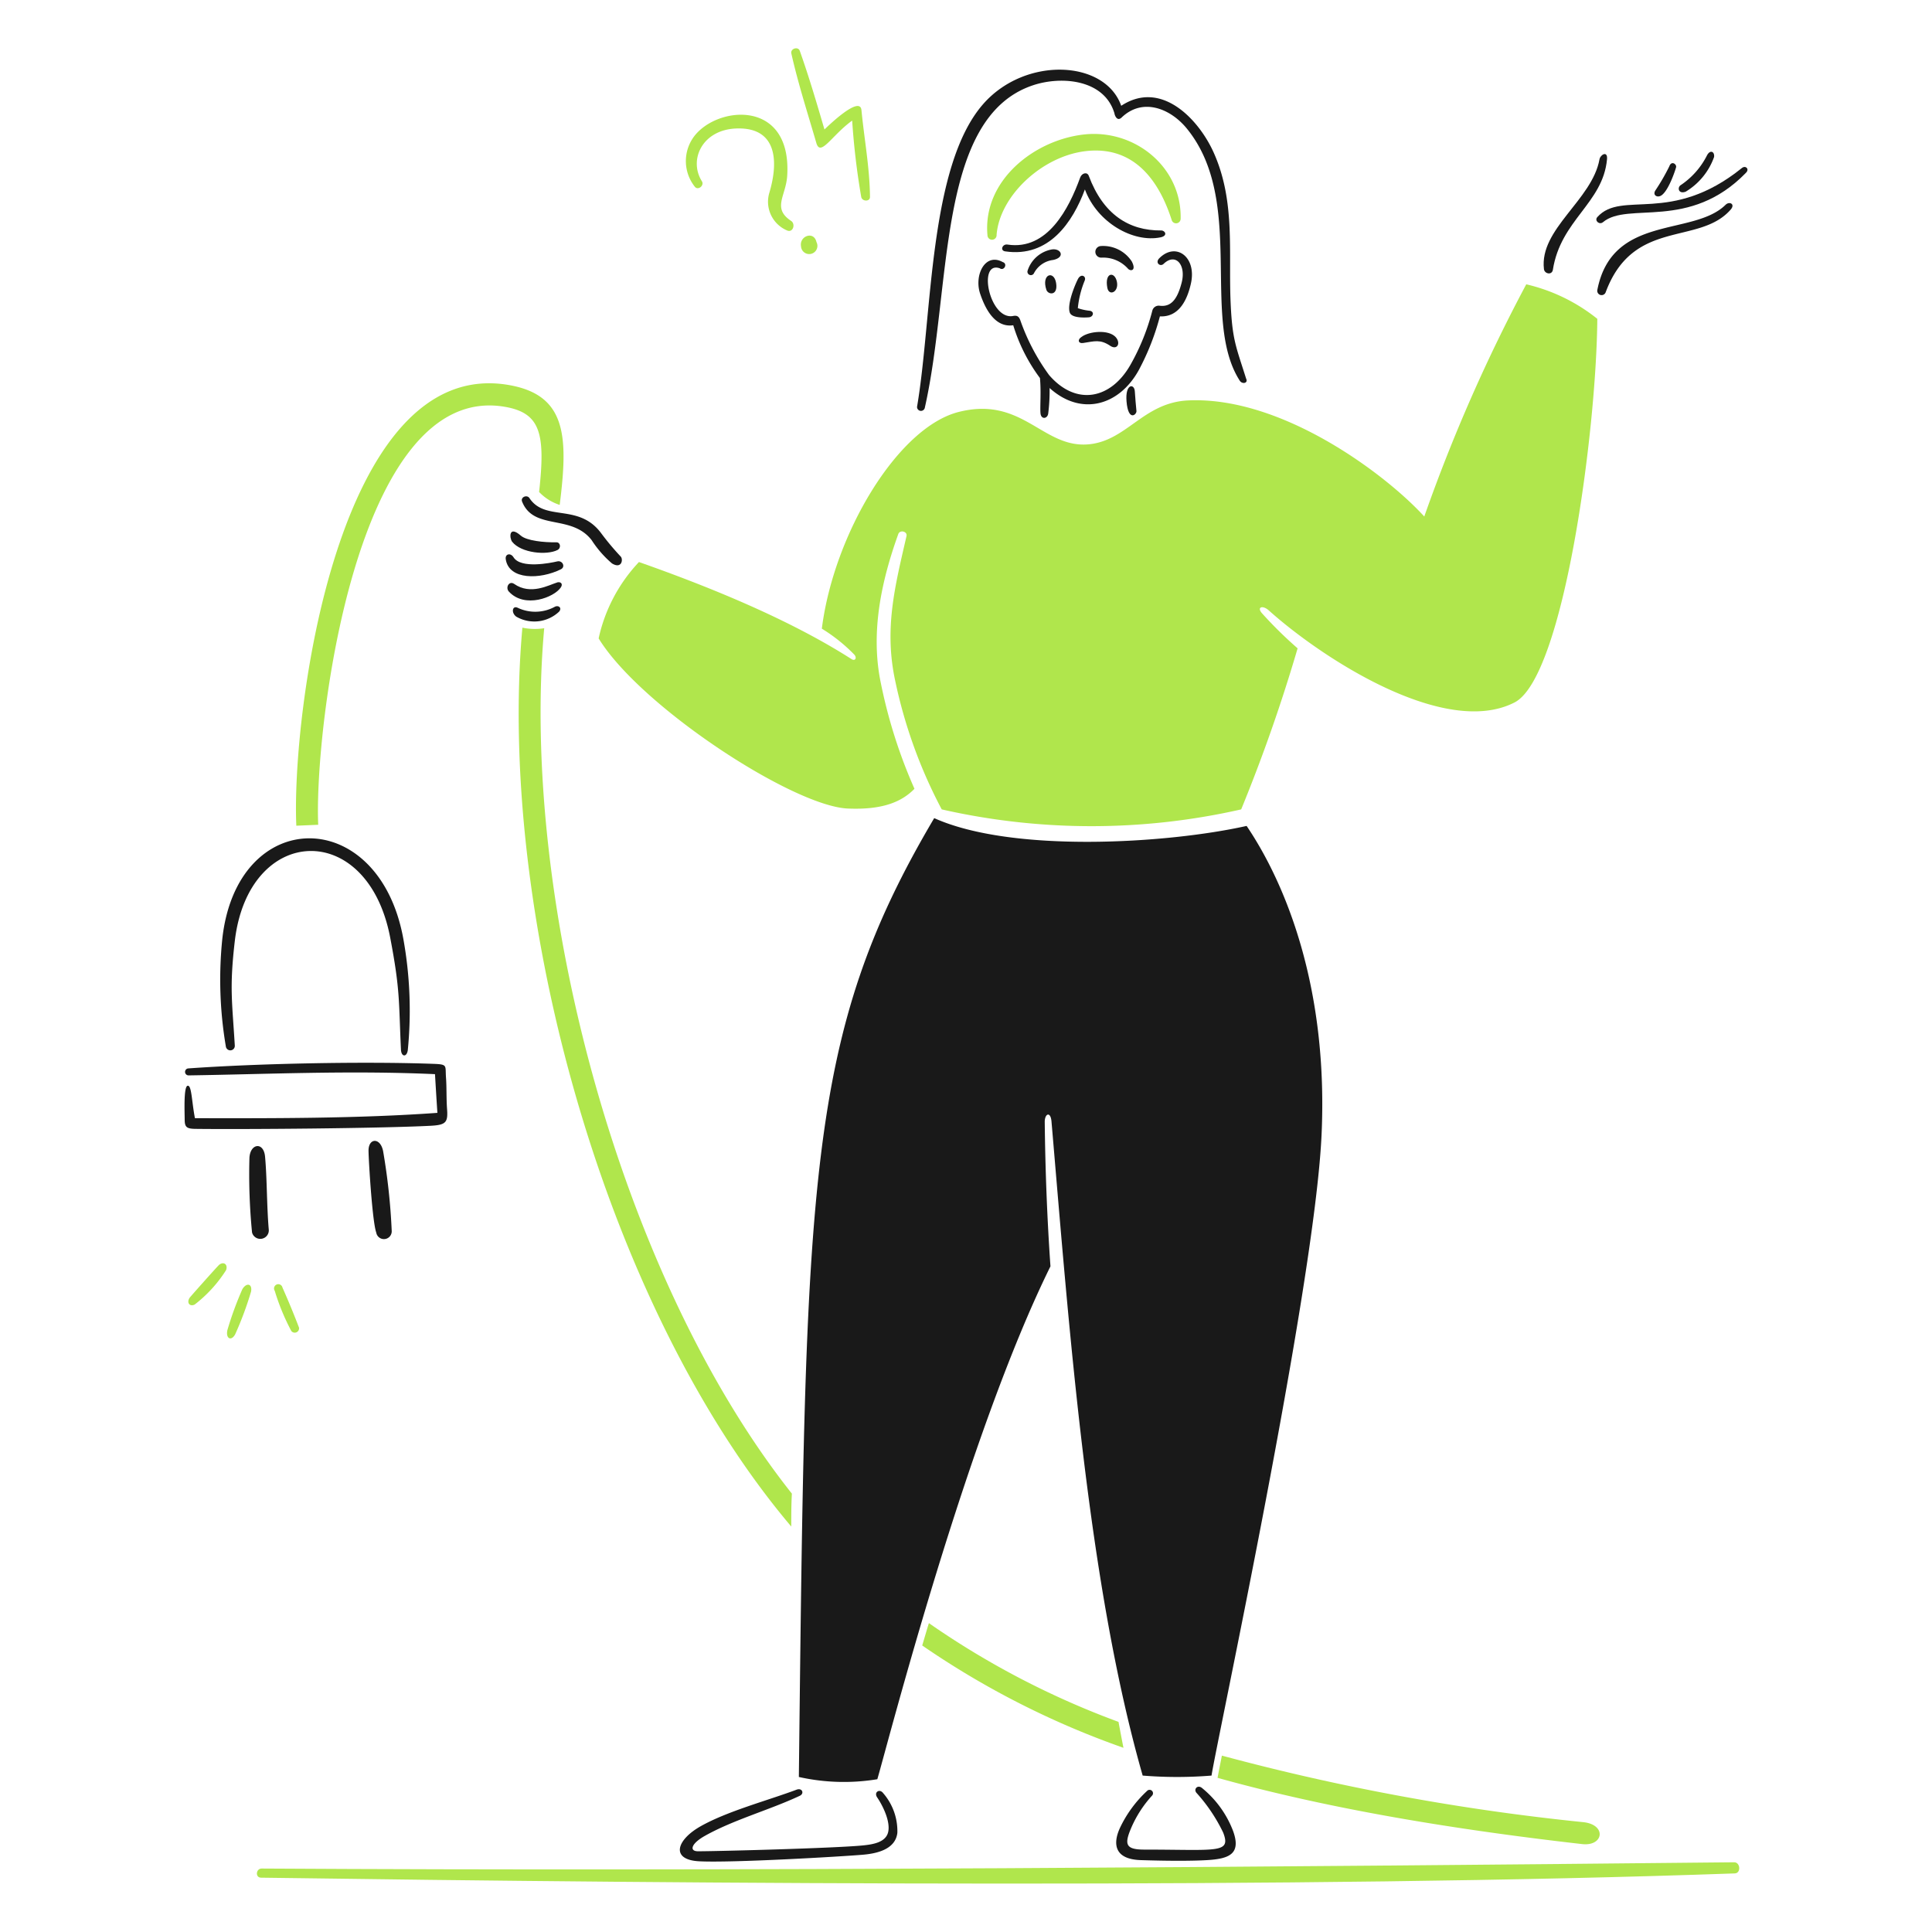 <svg viewBox="0 0 200 200" xmlns="http://www.w3.org/2000/svg" id="No-Connection-1--Streamline-Brooklyn.svg"><desc>No Connection 1 Streamline Illustration: https://streamlinehq.com</desc><path d="M111.6 28.865c-0.29 0.544 -1.176 2.651 -0.85 3.509 0.21 0.552 1.491 0.513 1.971 0.473s0.6 -0.626 0.056 -0.681a5.318 5.318 0 0 1 -1.2 -0.265 10.071 10.071 0 0 1 0.713 -2.86c0.184 -0.447 -0.375 -0.762 -0.69 -0.176Z" fill="#191919" stroke-width="1"></path><path d="M112.124 35.507c1.178 -0.18 1.767 -0.406 2.8 0.288 0.731 0.493 1.135 -0.277 0.568 -0.9 -0.737 -0.808 -2.78 -0.609 -3.557 0 -0.411 0.267 -0.324 0.69 0.189 0.612Z" fill="#191919" stroke-width="1"></path><path d="M115.626 29.193c-0.215 -1.13 -1.307 -1.033 -0.994 0.609 0.168 0.882 1.195 0.449 0.994 -0.609Z" fill="#191919" stroke-width="1"></path><path d="M108.319 30c0.175 0.529 1.226 0.649 1.009 -0.7s-1.55 -0.939 -1.009 0.7Z" fill="#191919" stroke-width="1"></path><path d="M108.856 25.828a3.234 3.234 0 0 0 -2.476 2.18 0.356 0.356 0 0 0 0.657 0.272 2.589 2.589 0 0 1 1.987 -1.37c1.306 -0.28 0.797 -1.25 -0.168 -1.082Z" fill="#191919" stroke-width="1"></path><path d="M117.164 27.07a3.537 3.537 0 0 0 -3.2 -1.6 0.6 0.6 0 0 0 0.056 1.2 3.443 3.443 0 0 1 2.748 1.145c0.252 0.285 0.901 0.241 0.396 -0.745Z" fill="#191919" stroke-width="1"></path><path d="M120.136 24.57c0.8 -0.164 0.473 -0.716 0.073 -0.713 -3.358 0.032 -6.013 -1.677 -7.5 -5.656 -0.164 -0.439 -0.721 -0.288 -0.889 0.176 -1.161 3.205 -3.388 7.582 -7.531 6.939 -0.521 -0.081 -0.8 0.62 -0.233 0.705 4.549 0.677 7 -3.045 8.253 -6.41 1.282 3.461 5.02 5.537 7.827 4.959Z" fill="#191919" stroke-width="1"></path><path d="M95.732 42.229c2.824 -12.5 1.175 -30.051 11.2 -33.4 2.965 -0.991 7.395 -0.609 8.436 2.908 0 0.1 0.242 0.907 0.745 0.425 2.178 -2.085 5.047 -0.936 6.747 1.146 6.132 7.511 1.392 19.74 5.48 26.1 0.257 0.4 0.9 0.264 0.657 -0.217 -1.05 -3.333 -1.431 -4.006 -1.6 -7.8 -0.24 -5.3 0.519 -10.607 -1.794 -15.68 -1.524 -3.34 -5.376 -7.5 -9.535 -4.759 -1.674 -4.759 -9.936 -5.145 -14.285 -0.184 -5.674 6.472 -5.258 22.023 -6.85 31.343a0.406 0.406 0 0 0 0.799 0.118Z" fill="#191919" stroke-width="1"></path><path d="M120.072 32.751c2.075 0.1 2.865 -1.892 3.2 -3.349 0.658 -2.814 -1.558 -4.394 -3.269 -2.66 -0.457 0.464 0.106 0.906 0.449 0.577 1.238 -1.19 2.349 0.088 1.875 1.93 -0.44 1.707 -1.077 2.554 -2.284 2.4a0.682 0.682 0 0 0 -0.753 0.505 22.972 22.972 0 0 1 -2.23 5.546c-2.036 3.649 -5.665 4.367 -8.461 1.122a21.755 21.755 0 0 1 -2.972 -5.657c-0.15 -0.412 -0.344 -0.533 -0.745 -0.456 -2.45 0.471 -3.715 -5.747 -1.386 -4.936 0.447 0.308 0.848 -0.472 0.312 -0.641 -1.843 -1.017 -2.978 1.369 -2.347 3.261 0.5 1.5 1.506 3.558 3.429 3.277a17.831 17.831 0 0 0 2.764 5.464c0.136 1.394 0 2.933 0.056 3.63s0.725 0.6 0.8 0.048a18.841 18.841 0 0 0 0.144 -2.644c3.253 2.94 7.187 1.852 9.23 -1.851a25.44 25.44 0 0 0 2.188 -5.566Z" fill="#191919" stroke-width="1"></path><path d="M116.619 41.564c0.178 2.115 1.059 1.362 1.026 0.985 -0.063 -0.713 -0.12 -1.225 -0.169 -2.043s-1.015 -0.825 -0.857 1.058Z" fill="#191919" stroke-width="1"></path><path d="M174.5 19.843a6.862 6.862 0 0 0 2.94 -3.589c0.076 -0.568 -0.416 -0.8 -0.745 -0.144a8.079 8.079 0 0 1 -2.716 3.06c-0.365 0.245 -0.227 0.953 0.521 0.673Z" fill="#191919" stroke-width="1"></path><path d="M172 20.22c0.705 -0.484 1.368 -2.4 1.506 -2.9 0.087 -0.313 -0.473 -0.737 -0.7 -0.1a21.76 21.76 0 0 1 -1.45 2.507c-0.296 0.493 0.22 0.783 0.644 0.493Z" fill="#191919" stroke-width="1"></path><path d="M180.322 17.392c-7.355 5.93 -12.422 2.249 -14.966 5.079 -0.33 0.368 0.21 0.844 0.585 0.529 2.6 -2.181 8.933 0.945 14.814 -5.127 0.37 -0.383 -0.055 -0.785 -0.433 -0.481Z" fill="#191919" stroke-width="1"></path><path d="M178.632 21.2c-3.352 3.306 -11.74 0.931 -13.276 8.814a0.449 0.449 0 0 0 0.857 0.256c2.861 -7.71 9.649 -4.826 12.94 -8.565 0.517 -0.591 -0.13 -0.893 -0.521 -0.505Z" fill="#191919" stroke-width="1"></path><path d="M165.58 16.486c-0.76 4.228 -6.239 7.21 -5.752 11.369 0.057 0.489 0.8 0.657 0.921 0.1 0.8 -5.192 5.186 -6.9 5.608 -11.466 0.086 -0.923 -0.69 -0.484 -0.777 -0.003Z" fill="#191919" stroke-width="1"></path><path d="M57.459 62.8a4.242 4.242 0 0 1 -3.878 0.112c-0.547 -0.253 -0.689 0.529 -0.128 0.929a3.74 3.74 0 0 0 4.422 -0.521c0.325 -0.388 -0.04 -0.685 -0.416 -0.52Z" fill="#191919" stroke-width="1"></path><path d="M57.723 60.28c-0.913 0.28 -2.78 1.362 -4.494 0.168 -0.529 -0.368 -0.939 0.377 -0.545 0.8 1.647 1.774 4.681 0.589 5.368 -0.432 0.254 -0.377 0 -0.6 -0.329 -0.536Z" fill="#191919" stroke-width="1"></path><path d="M62.186 55.136c-2.342 -3.061 -5.751 -1.112 -7.379 -3.573 -0.259 -0.391 -0.943 -0.1 -0.761 0.36 1.207 3.031 5.111 1.266 7.211 4.006a10.994 10.994 0 0 0 2.1 2.4c1.009 0.609 1.173 -0.429 0.9 -0.713a27.6 27.6 0 0 1 -2.071 -2.48Z" fill="#191919" stroke-width="1"></path><path d="M57.707 56.939c0.409 -0.208 0.313 -0.809 -0.112 -0.8 -1.3 0.024 -3.079 -0.166 -3.677 -0.689 -1.287 -1.125 -1.184 0.271 -0.9 0.633 0.938 1.18 3.582 1.417 4.689 0.856Z" fill="#191919" stroke-width="1"></path><path d="M57.683 58.117c-0.657 0.157 -3.776 0.793 -4.527 -0.433 -0.291 -0.476 -0.891 -0.363 -0.8 0.216 0.334 2.156 3.561 2.1 5.705 1.034 0.512 -0.255 0.166 -0.948 -0.378 -0.817Z" fill="#191919" stroke-width="1"></path><path d="M96.709 84.692c-13.291 22.482 -13.3 37.344 -14.012 99.26a21.357 21.357 0 0 0 8.124 0.233c1.169 -4.006 9.245 -35.509 17.922 -53.095 -0.344 -4.96 -0.536 -9.958 -0.592 -14.935 -0.01 -0.889 0.61 -1.146 0.7 -0.048 1.841 21.469 3.749 47.816 9.438 67.7a43.973 43.973 0 0 0 7.13 0c0.449 -3.132 10.628 -50.243 11.385 -66.259 0.726 -15.351 -3.765 -26.151 -7.755 -32.048 -8.224 1.836 -24.263 2.822 -32.34 -0.808Z" fill="#191919" stroke-width="1"></path><path d="M90.805 186.068c0.512 0.747 1.378 2.4 1.145 3.549s-1.7 1.329 -2.684 1.426c-2.844 0.279 -14.934 0.6 -17.009 0.6 -0.9 0 -0.758 -0.771 0.721 -1.6 2.954 -1.662 6.718 -2.685 9.815 -4.143 0.5 -0.233 0.255 -0.851 -0.329 -0.633 -3.064 1.145 -7.134 2.214 -9.911 3.774 -2.558 1.437 -3.148 3.48 -0.192 3.637 3.365 0.18 14.831 -0.491 17 -0.681 1.435 -0.125 3.341 -0.56 3.534 -2.267a6 6 0 0 0 -1.474 -4.11c-0.368 -0.49 -0.987 -0.093 -0.616 0.448Z" fill="#191919" stroke-width="1"></path><path d="M124.439 185.1c-0.447 -0.378 -0.9 0.088 -0.593 0.481a17.252 17.252 0 0 1 2.78 4.134c0.84 2.19 -0.632 1.755 -8.172 1.755 -1.915 0 -2.065 -0.535 -1.4 -2.132a11.9 11.9 0 0 1 2.211 -3.461 0.354 0.354 0 0 0 -0.521 -0.48 12.47 12.47 0 0 0 -2.8 3.813c-0.767 1.661 -0.6 3.277 2.187 3.349 0.681 0.018 4.287 0.141 6.8 0 2.355 -0.132 3.562 -0.659 2.724 -3a10.589 10.589 0 0 0 -3.216 -4.459Z" fill="#191919" stroke-width="1"></path><path d="M38.15 119.136c0.012 1.041 0.393 7.355 0.8 8.46a0.806 0.806 0 0 0 1.6 -0.176 65.1 65.1 0 0 0 -0.89 -8.252c-0.28 -1.44 -1.526 -1.387 -1.51 -0.032Z" fill="#191919" stroke-width="1"></path><path d="M25.82 119.9a61.616 61.616 0 0 0 0.272 7.683 0.881 0.881 0 0 0 1.731 -0.3c-0.211 -2.405 -0.178 -5.353 -0.385 -7.555 -0.147 -1.57 -1.559 -1.371 -1.618 0.172Z" fill="#191919" stroke-width="1"></path><path d="M24.305 108.215c-0.272 -4.558 -0.562 -5.943 0 -10.784 1.406 -12.1 13.743 -12.665 16.088 -0.368 1.047 5.488 0.876 6.562 1.114 11.593 0.038 0.8 0.636 0.8 0.713 0a41.744 41.744 0 0 0 -0.465 -11.456c-2.528 -13.955 -17.263 -13.838 -18.748 0.048a41.368 41.368 0 0 0 0.377 11.105 0.466 0.466 0 0 0 0.921 -0.138Z" fill="#191919" stroke-width="1"></path><path d="M46.17 111.556c-0.094 -1.25 0.208 -1.371 -1.274 -1.426 -7.21 -0.264 -18.182 -0.045 -25.422 0.473a0.362 0.362 0 0 0 0.056 0.721c8.124 -0.12 16.673 -0.529 25.5 -0.128 0.08 1.346 0.161 2.7 0.249 4.006 -8.1 0.585 -17.066 0.569 -25.1 0.553 -0.344 -1.8 -0.336 -3.446 -0.761 -3.357s-0.3 2.82 -0.3 3.485c0 0.8 0.2 0.966 1.129 0.977 4.936 0.062 19.108 -0.05 24.325 -0.32 1.6 -0.083 1.814 -0.351 1.706 -1.755 -0.078 -1.04 -0.034 -2.251 -0.108 -3.229Z" fill="#191919" stroke-width="1"></path><path d="M82.921 25.5a0.849 0.849 0 1 0 1.6 -0.441c-0.27 -1.194 -1.792 -0.625 -1.6 0.441Z" fill="#b0e64c" stroke-width="1"></path><path d="M72.658 18.762c-1.4 -2.232 0.056 -5.37 3.629 -5.464 4.286 -0.114 4.262 3.619 3.357 6.65a3.226 3.226 0 0 0 1.856 3.917c0.6 0.242 0.872 -0.68 0.4 -0.993 -2 -1.326 -0.537 -2.572 -0.408 -4.687 0.5 -8.213 -7.758 -7.2 -9.863 -3.734a4.258 4.258 0 0 0 0.3 4.88c0.327 0.417 1.01 -0.121 0.729 -0.569Z" fill="#b0e64c" stroke-width="1"></path><path d="M84.507 14.8c0.431 1.483 1.6 -0.8 3.71 -2.316a75.482 75.482 0 0 0 0.937 7.908c0.1 0.482 0.91 0.5 0.906 0 -0.024 -3 -0.595 -6.009 -0.882 -8.989 -0.153 -1.594 -3.557 1.738 -3.83 2 -0.8 -2.724 -1.589 -5.421 -2.555 -8.14 -0.174 -0.49 -0.987 -0.232 -0.874 0.272 0.7 3.117 1.696 6.193 2.588 9.265Z" fill="#b0e64c" stroke-width="1"></path><path d="M103.167 24.314c0.313 -4.006 4.647 -8.1 9.158 -8.661 4.968 -0.613 7.627 2.909 8.981 7.163a0.473 0.473 0 0 0 0.914 -0.16c0.124 -5.393 -4.808 -9.354 -10.088 -8.725 -5.152 0.613 -10.415 4.807 -9.91 10.415a0.473 0.473 0 1 0 0.945 -0.032Z" fill="#b0e64c" stroke-width="1"></path><path d="M87.776 83.7c3.686 0.154 5.608 -0.737 6.89 -2.043a52.758 52.758 0 0 1 -3.485 -10.961c-1.083 -5.2 0.04 -10.5 1.811 -15.415 0.167 -0.465 0.962 -0.272 0.849 0.217 -1.2 5.216 -2.337 9.6 -1.162 15.014a50.607 50.607 0 0 0 4.808 13.276 70.046 70.046 0 0 0 31 0 170.291 170.291 0 0 0 5.841 -16.673 42.508 42.508 0 0 1 -3.686 -3.629c-0.566 -0.636 0.055 -0.873 0.7 -0.3 5.56 4.986 18.236 13.22 25.438 9.534 5.088 -2.6 8.485 -28.041 8.573 -39.715a18.424 18.424 0 0 0 -7.355 -3.573 172.785 172.785 0 0 0 -10.557 24.038C143.571 49.215 132.787 41 123 41.452c-4.728 0.218 -6.41 4.332 -10.52 4.559 -4.607 0.254 -6.707 -5.018 -13.236 -3.366C92.919 44.246 86.31 55.3 85.076 65.079a17.272 17.272 0 0 1 3.381 2.708c0.273 0.345 0.058 0.678 -0.312 0.441 -5.52 -3.528 -12.86 -6.827 -22 -10.047a16.684 16.684 0 0 0 -4.174 7.907C66.3 73.147 82.088 83.461 87.776 83.7Z" fill="#b0e64c" stroke-width="1"></path><path d="M179.521 192.782c-47.614 0.486 -103.752 0.941 -152.435 0.649 -0.593 0 -0.69 0.936 -0.065 0.945 45.669 0.645 108.059 1.137 152.564 -0.441 0.665 -0.023 0.577 -1.16 -0.064 -1.153Z" fill="#b0e64c" stroke-width="1"></path><path d="M30.154 137.78a0.449 0.449 0 0 0 0.8 -0.345q-0.8 -2.091 -1.714 -4.15a0.441 0.441 0 1 0 -0.8 0.336 23.16 23.16 0 0 0 1.714 4.159Z" fill="#b0e64c" stroke-width="1"></path><path d="M22.7 130.921c-0.146 0.111 -2.9 3.205 -3.061 3.413 -0.352 0.521 0 0.962 0.513 0.713a13.889 13.889 0 0 0 3.248 -3.557c0.216 -0.569 -0.213 -0.935 -0.7 -0.569Z" fill="#b0e64c" stroke-width="1"></path><path d="M25.091 133.453a34.463 34.463 0 0 0 -1.555 4.254c-0.176 0.866 0.393 1.154 0.8 0.441a34.933 34.933 0 0 0 1.651 -4.431c0.161 -0.825 -0.456 -0.985 -0.896 -0.264Z" fill="#b0e64c" stroke-width="1"></path><path d="M32.942 85.381c-0.432 -9.614 3.828 -45.969 19.341 -43.264 3.693 0.643 4.19 2.8 3.525 8.813a5.106 5.106 0 0 0 2.132 1.338c0.889 -7.075 0.729 -11.372 -5.264 -12.411 -17.8 -3.085 -22.514 34.259 -22 45.62Z" fill="#b0e64c" stroke-width="1"></path><path d="M95.468 170.34a88.313 88.313 0 0 0 20.832 10.592c-0.161 -0.8 -0.329 -1.707 -0.513 -2.684a86.691 86.691 0 0 1 -19.629 -10.223c-0.242 0.785 -0.466 1.562 -0.69 2.315Z" fill="#b0e64c" stroke-width="1"></path><path d="M54.078 64.975c-2.636 29.4 8.484 70.193 27.833 93.051 0 -1.154 0 -2.292 0.064 -3.405 -17.786 -22.434 -28.162 -61.5 -25.638 -89.59a6.2 6.2 0 0 1 -2.259 -0.056Z" fill="#b0e64c" stroke-width="1"></path><path d="M163.922 188.631a235.357 235.357 0 0 1 -37.432 -6.89c-0.192 0.962 -0.345 1.739 -0.449 2.3 10.576 2.956 22.988 5.176 37.737 6.858 2.227 0.254 2.571 -1.994 0.144 -2.268Z" fill="#b0e64c" stroke-width="1"></path></svg>